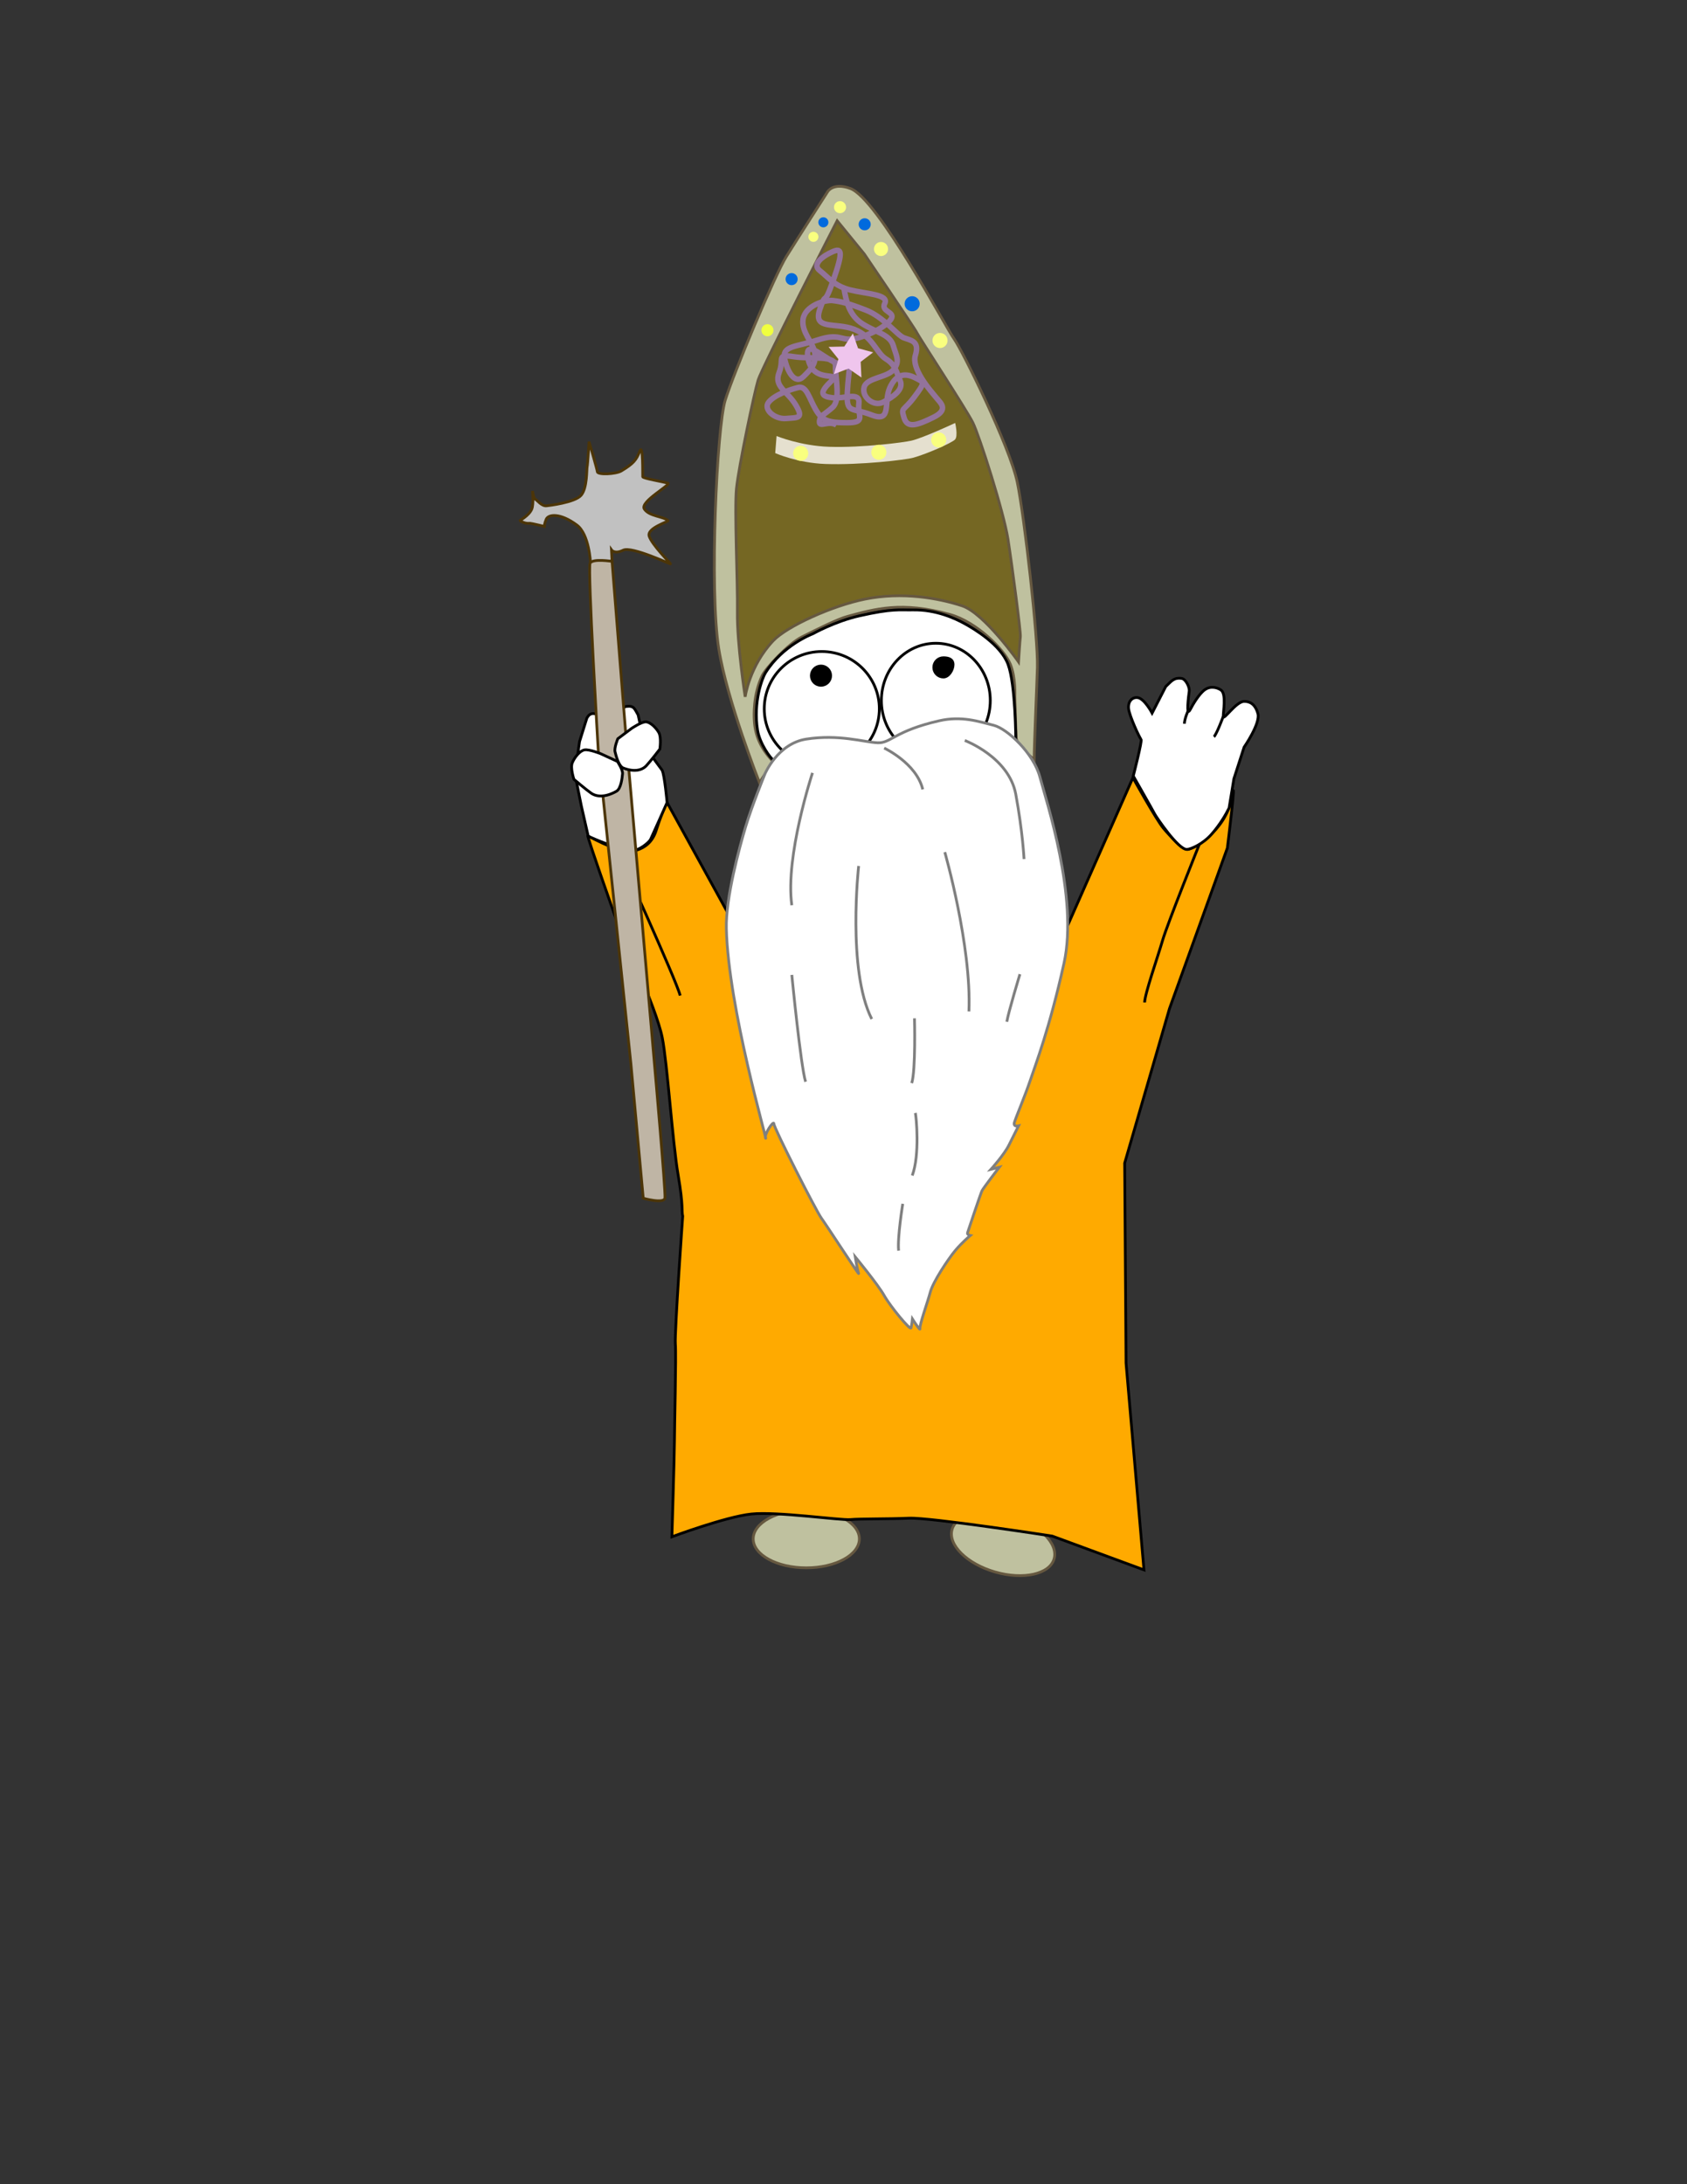 <?xml version="1.0" encoding="utf-8"?>
<!-- Generator: Adobe Illustrator 16.0.0, SVG Export Plug-In . SVG Version: 6.00 Build 0)  -->
<!DOCTYPE svg PUBLIC "-//W3C//DTD SVG 1.1//EN" "http://www.w3.org/Graphics/SVG/1.1/DTD/svg11.dtd">
<svg version="1.1" xmlns="http://www.w3.org/2000/svg" xmlns:xlink="http://www.w3.org/1999/xlink" x="0px" y="0px" width="612px"
	 height="792px" viewBox="0 0 612 792" enable-background="new 0 0 612 792" xml:space="preserve">
<rect x="0" y="0" width="612" height="792" fill="#333333" stroke="none"/>
<g id="FEET">
	<ellipse fill="#BFC19F" stroke="#665840" cx="292.5" cy="558" rx="19.25" ry="10.5"/>
	
		<ellipse transform="matrix(0.961 0.278 -0.278 0.961 170.177 -79.06)" fill="#BFC19F" stroke="#665840" cx="363.5" cy="559.75" rx="19.25" ry="10.5"/>
</g>
<g id="robe">
	<path fill="#FFAA00" stroke="#000000" d="M445.25,307.5l-21,58.25l-16.25,56l0.5,72.5l6.5,75L381.75,557c0,0-44.334-6.834-52-6.5
		s-17.584,0.168-21.25,0.5c-3.667,0.334-26.667-3-36-2s-28.75,8.25-28.75,8.25s0.917-29.916,0.917-34.584
		c0-4.666,0.667-31.332,0.333-35.332S247.667,441,247.667,441c-0.5-2.166,0.333-3.333-1.667-15s-3.937-40.686-5.75-49.75
		C238,365,225,337.5,225,337.5s-12.34-34.834-11.75-34.5c7.5,4.25,13.25,5.75,13.25,5.75s8.75,1,11.5-7.5s4-10.25,4-10.25
		l27.25,49.5l113.25,6L411,282c0,0,8.5,15.25,11,18.25s7.25,8,9,7.75s13.5-6.5,15.75-18.5S445.25,307.5,445.25,307.5z"/>
	<path fill="#FFAA00" stroke="#000000" d="M223.75,308c0,0,21.75,47.75,23,53"/>
	<path fill="none" stroke="#000000" d="M435.25,305.75c0,0-11.75,29.25-13.5,35.25s-6.5,19.5-6.5,22.5"/>
</g>
<g id="hat">
	<path fill="#BFC19F" stroke="#665840" d="M300.27,69.474c0,0,2.016-3.429,8.262-1.104c9.877,3.677,34.774,50.697,37.594,54.533
		c2.82,3.835,20.208,38.931,22.92,51.975c2.596,12.486,7.582,56.513,7.288,67.123c-0.166,6-1.166,27.833-1.166,33.5
		c0,0-6.33-5.453-6.5-7.833c-0.167-2.333-0.5-15.167-0.5-15.167s0.333-6.833-1.667-11.667c-2.252-5.442-12.396-15.385-21.833-18
		c-17.682-4.9-27.167-2-37.167,0.667c-3.546,0.946-10.667,4.5-16.667,7.5c-4.821,2.41-13.053,11.294-14.333,14
		c-3.312,7-2.973,14.432-2.875,16.188c0.312,5.625,2.375,10.125,6.542,14.646c0.466,0.505-4.667,7.917-4.667,7.917
		s-11.75-29.75-14.75-48.5c-3.448-21.55-0.681-80.324,2.337-90.119c3.017-9.797,18.036-45.486,22.171-52.105
		C289.395,86.404,300.27,69.474,300.27,69.474z"/>
	<path fill="#756723" stroke="#665840" d="M349,219.667c-8.601-2.816-21.686-5.168-35.25-2.417
		c-11.917,2.417-28.293,9.841-33.25,15.083c-8.667,9.167-10.167,20.333-10.167,20.333s-3-19.167-2.833-30.833
		c0.152-10.663-1.097-37.068-0.333-44.667c0.801-7.977,6.47-34.749,7.847-39.306s28.689-57.802,28.689-57.802l9.822,12.035
		c0,0,18.457,27.135,19.083,28.552c0.624,1.417,17.851,27.683,20.276,32.54c2.424,4.857,11.256,32.499,12.783,42.314
		c1.516,9.743,4.688,33.84,4.5,35.333S369.5,240,369.5,240S357.08,222.313,349,219.667z"/>
	<circle fill="#F9FF7F" cx="304.737" cy="75.123" r="2.19"/>
	<circle fill="#F9FF7F" cx="319.609" cy="90.293" r="2.556"/>
	<circle fill="#F9FF7F" cx="341.011" cy="123.465" r="2.738"/>
	<circle fill="#F9FF7F" cx="295.084" cy="85.87" r="1.825"/>
	<circle fill="#F0FF3F" cx="278.418" cy="119.745" r="2.191"/>
	<circle fill="#006ADD" cx="330.904" cy="110.144" r="2.739"/>
	<circle fill="#006ADD" cx="287.175" cy="101.209" r="2.191"/>
	<circle fill="#006ADD" cx="313.686" cy="81.335" r="2.19"/>
	<circle fill="#006ADD" cx="298.692" cy="80.61" r="1.825"/>
	<path fill="#E5E0CF" d="M300.866,162.015c-10.434-0.323-19.147-3.908-19.147-3.908l-0.489,6.191c0,0,8.113,3.597,18.203,3.945
		c12.732,0.438,29.017-1.489,31.806-2.255c4.999-1.37,13.977-5.352,15.195-6.584c1.222-1.232,0.078-6.033,0.078-6.033
		s-11.55,5.408-15.906,6.422C327.989,160.401,312.996,162.392,300.866,162.015z"/>
	<path fill="none" stroke="#93739B" stroke-width="2" d="M306.198,104.673c0.722,4.196,1.73,9.679,6.78,12.813
		c5.05,3.134,9.872,3.829,11.066,7.818c1.195,3.988,2.501,5.67,0.159,8.678c-2.343,3.008-9.734,2.882-10.715,6.417
		c-0.98,3.536,3.465,7.219,6.906,5.421c3.438-1.799,7.614-4.487,6.156-7.795s-1.688-5.747-5.169-7.88
		c-3.479-2.133-4.694-8.088-11.503-10.729c-6.81-2.641-15.05,0.428-12.484-7.194c2.564-7.62,1.153,0.057,4.906-10.629
		c3.753-10.686,2.996-11.762-0.312-10.304c-3.307,1.459-7.617,4.487-4.607,6.829c3.009,2.342,5.28,5.573,10.99,7.005
		c5.711,1.433,14.257,1.614,12.595,4.886c-1.658,3.272,4.712,3.002,1.896,6.219c-2.813,3.217-9.901,6.342-13.965,6.723
		c-4.065,0.381-4.634-2.189-12.27,0.332c-7.636,2.521-12.931,2.034-12,6.703c0.93,4.669,3.694,9.659,6.85,6.575
		c3.155-3.085,4.627-4.864,4.114-8.587c-0.513-3.724-4.959-7.408-4.264-12.229c0.695-4.821,7.859-7.133,10.848-6.758
		c2.987,0.375,5.5,0.958,11.97,3.468c6.469,2.51,11.351,9.103,13.734,10.029c2.384,0.924,5.844,1.091,4.202,6.33
		c-0.729,2.327,0.451,5.318,2.101,8.07c2.063,3.442,4.864,6.51,5.589,7.445c1.306,1.681,4.654,4.156-1.148,6.997
		c-5.801,2.84-9.449,4.167-10.644,0.179c-1.194-3.988-0.362-2.099,3.719-7.566c4.078-5.468,3.605-5.259,0.335-6.92
		c-3.273-1.661-6.733-1.828-9.187,3.487c-2.452,5.315,0.881,12.875-6.608,9.969c-7.49-2.906-9.27-0.211-8.836-8.52
		c0.432-8.308,2.05-11.345-1.938-10.151s-14.151-10.973-12.29-1.635c1.86,9.338,12.52,4.073,8.156,8.255
		c-4.363,4.182-3.267,5.392,0.875,5.823c4.141,0.432,9.942-2.41,9.379,2.072c-0.563,4.481,2.785,6.955-4.267,6.961
		c-4.945,0.004-7.426-0.385-9.277-2.011c-0.79-0.694-1.464-1.611-2.165-2.82c-2.349-4.043-3.279-8.712-6.322-7.935
		c-3.044,0.778-8.449,2.597-10.66,5.265c-2.209,2.667,2.236,6.351,6.302,5.969c4.064-0.382,6.579,0.203,3.474-4.919
		c-3.103-5.122-8.002-6.629-6.021-11.736c1.981-5.106-1.292-6.766,5.365-5.751c6.655,1.015,15.179-0.769,15.09,3.503
		c-0.091,4.273,1.957,12.118-1.066,14.862c-3.022,2.743-4.648,2.896-4.76,5.203c-0.111,2.308,3.384-0.645,6.184,1.225"/>
	<polygon fill="#EFC5ED" points="312.503,136.884 307.834,133.646 302.52,135.657 304.156,130.216 300.602,125.783 306.283,125.659 
		309.4,120.909 311.273,126.271 316.754,127.769 312.231,131.208 	"/>
	<circle fill="#F9FF7F" cx="290.479" cy="164.374" r="2.739"/>
	<circle fill="#F9FF7F" cx="340.54" cy="159.51" r="2.738"/>
	<circle fill="#F9FF7F" cx="318.821" cy="164.009" r="2.739"/>
</g>
<g id="eyes__x2B__hands">
	<path fill="#FFFFFF" stroke="#000000" d="M294.833,229.833c0,0-10.833,4-17.167,14.167c-1.09,1.75-4.5,10.5-2.833,20.833
		c0.747,4.633,4.574,10.187,6,11c1.426,0.813,22.991-4.134,24.333-4.167c1.344-0.033,16.34-0.95,17.5-0.833
		c1.162,0.117,10.927-8.16,12.618-8.325c1.692-0.165,15.459-2.129,16.935-1.814c1.476,0.316,16.28,7.806,16.28,7.806
		s-0.052-20.352-2.833-27.667c-2.723-7.161-12.335-12.824-15.667-14.667c-3.333-1.843-10.333-5.167-18.833-5
		c-4.934,0.097-7.314-0.592-19.5,2.167C302.833,225.333,294.833,229.833,294.833,229.833z"/>
	<ellipse fill="#FFFFFF" stroke="#000000" cx="339.5" cy="254" rx="19.75" ry="20.75"/>
	<ellipse fill="#FFFFFF" stroke="#000000" cx="298.125" cy="257" rx="20.875" ry="20.75"/>
	<circle stroke="#000000" cx="297.834" cy="245" r="3.5"/>
	<path stroke="#000000" d="M345.75,241c0,1.933-1.568,4.5-3.5,4.5c-1.934,0-3.5-1.567-3.5-3.5s1.566-3.5,3.5-3.5
		C344.182,238.5,345.75,239.067,345.75,241z"/>
	<path fill="#FFFFFF" stroke="#000000" d="M210.25,268.875L209.375,275l-0.75,6l2.292,11.333l2.458,10.792
		c1.25,0.875,12.125,5.125,15.25,5.375s6.875-3.125,7.375-4.125S242,291,242,291s-0.875-9.792-1.792-11.708L234,270.875l-2.5-11.625
		c-1.375-2.312-1.452-3.462-4.333-3.083c-1.487,0.195-2.963,3.192-2.75,4.667s2.276,9.542-0.417,6.542
		c-1.288-1.436-3.097-5.529-5.188-7.062c-4.704-3.451-5.633-0.139-5.901,0.047L210.25,268.875z"/>
	<path fill="#FFFFFF" stroke="#000000" d="M224.842,267.966c0,0,1.263,2.721,1.319,4.625"/>
	<path fill="#FFFFFF" stroke="#000000" d="M447.625,282.375L445.875,293c-1.125,2.25-3.147,5.805-6.25,9.375
		c-3.145,3.62-7.427,5.499-9,5.625c-3.125,0.25-11.25-11.875-11.75-12.875s-7.75-13.75-7.75-13.75s3.33-12.917,2.83-13.292
		s-4.301-8.601-4.541-11.167c-0.25-2.667,1.416-4.208,3.291-3.958c2.494,0.333,5.25,5.625,5.25,5.625l4.947-9.634
		c2.084-1.941,2.879-3.328,5.762-2.949c1.486,0.195,2.963,3.192,2.75,4.667s-1.289,9.833,0.416,6.542
		c0.887-1.712,3.098-5.529,5.188-7.062c2.277-1.671,4.83-0.697,5.9,0.047c2.055,1.426,0.791,7.918,0.852,9.584
		c0.061,1.666,4.59-5.401,7.561-5.443c2.015-0.028,4.004,0.884,5,4.417c0.996,3.532-5,12.167-5,12.167L447.625,282.375z"/>
	<path fill="#FFFFFF" stroke="#000000" d="M443.77,259.777c0,0-2.459,6.61-3.399,7.378"/>
	<path fill="#FFFFFF" stroke="#000000" d="M430.988,257.8c0,0-1.264,2.721-1.32,4.625"/>
</g>
<g id="beard">
	<path fill="#FFFFFF" stroke="#7F7F7F" d="M277.5,280.625c0,0,4.621-11.017,15-12.625c11.833-1.833,20.688,1.069,25.834,1.333
		c4.875,0.25,6.099-4.284,22.5-8c8-1.812,14.229,0.292,19.666,1.667c4.996,1.264,14.5,10.25,16.75,18.75s14,43.75,8.75,67.5
		s-10.5,37.25-12.25,42.5S368.5,405.25,368,407s1.5,1.25,1.5,1.25s-1.75,3.5-3.5,7s-6.5,8.75-6.5,8.75l3-0.75c0,0-5.75,7.5-6.25,8.5
		s-5,14.5-5.25,15.25s1,1,1,1s-3,2.5-5.5,5.5s-8,11.25-9,15s-4,12-3.75,13.25s-2.75-3.5-2.75-3.5s-0.25,2.25-0.5,3.25
		s-7.5-7.75-9.75-11.75s-10.5-14-10.5-14s0.75,4.75,1.25,6s-11.5-17.25-13.5-20S280.75,409,280.75,407.5s-3.75,4-3,5.25
		s-13.5-47-14.25-76c-0.287-11.098,4.75-29.5,7-37S277.5,280.625,277.5,280.625z"/>
	<path fill="#FFFFFF" stroke="#7F7F7F" d="M350,268.5c0,0,16,6,18.5,19.5s3,23.5,3,23.5"/>
	<path fill="#FFFFFF" stroke="#7F7F7F" d="M320.75,271.25c0,0,11.75,5.5,14,15"/>
	<path fill="#FFFFFF" stroke="#7F7F7F" d="M294.75,280.25c0,0-10,30.25-7.5,48"/>
	<path fill="#FFFFFF" stroke="#7F7F7F" d="M331.75,369.25c0,0,0.5,18.75-1,23.5"/>
	<path fill="#FFFFFF" stroke="#7F7F7F" d="M287.25,353.5c0,0,3.25,33.25,5,38.75"/>
	<path fill="#FFFFFF" stroke="#7F7F7F" d="M332.062,403.562c0.354,1.418,1.668,15.323-1.125,22.688"/>
	<path fill="#FFFFFF" stroke="#7F7F7F" d="M370,353.25c0,0-4.25,14-4.75,17.25"/>
	<path fill="#FFFFFF" stroke="#7F7F7F" d="M311.5,314c0,0-4.25,37.75,4.75,55.5"/>
	<path fill="#FFFFFF" stroke="#7F7F7F" d="M342.75,309c0,0,9.75,34,8.75,57.75"/>
	<path fill="#FFFFFF" stroke="#7F7F7F" d="M327.5,436.5c0,0-2,12.25-1.5,17"/>
</g>
<g id="axe">
	<path fill="#C1C1C1" stroke="#4C3508" d="M222.038,203.439l-0.205-4.022c0,0,1.125,1.624,4.251,0.083
		c3.125-1.543,17.422,5.285,17.25,5c-0.171-0.283-6.879-7.061-7.833-10.083c-0.954-3.02,7.281-5.284,6.833-5.667
		c-1.835-1.565-6.77-1.482-8.583-4.167c-1.814-2.685,10.128-8.96,8.5-9.417c-1.627-0.458-9.045-1.717-9.092-2.274
		c-0.046-0.558,0.179-12.506-1.07-9.294c-1.248,3.213-2.255,4.485-6.671,7.151c-2.018,1.218-8.583,1.501-8.719,0.318
		c-0.136-1.186-3.017-10.92-3.017-10.92s-0.462,8.187-0.682,9.103c-0.219,0.917,0.081,7.666-2.176,10.329
		c-2.256,2.665-11.977,3.781-12.574,3.837c-1.75,0.167-3.321-2.009-4.017-2.36c-0.695-0.35-1.066-3.056-1.066-3.056
		s0.501,4.728-0.25,6.583c-0.98,2.423-4.473,4.179-4.333,4.25c2.201,1.127,2.833,0.917,3.75,0.917c0.436,0,5.122,1.125,5.122,1.125
		s0.001-1.011,0.712-2.625c0.767-1.742,4.947-2.42,11.083,2.125c4.519,3.347,4.958,13.612,4.958,13.612L222.038,203.439z"/>
	<path fill="#BFB5A5" stroke="#4C3508" d="M227.058,266.675l-5.017-63.111c0,0-7.017-1.131-7.976,0.636
		c-0.958,1.767,2.975,68.128,2.975,68.128l11.819,113.258l4.488,48.894c0,0,7.576,2.187,7.884-0.097
		c0.309-2.285-3.79-48.357-3.79-48.357L227.058,266.675z"/>
</g>
<g id="fingers">
	<path fill="#FFFFFF" stroke="#000000" d="M229.125,264.125l-5,3.75c0,0-1.375,3.25-1,4.75s1.331,5.229,3,5.875
		c3.875,1.5,6.75,0.875,8.375-0.875s4.875-6,4.875-6s0.625-4.25-0.375-6s-3.125-3.875-4.75-3.875S229.125,264.125,229.125,264.125z"
		/>
	<path fill="#FFFFFF" stroke="#000000" d="M217.957,273.314l6.004,2.777c0,0,2.026,2.951,1.876,4.498s-0.548,5.399-2.232,6.342
		c-3.91,2.191-7.104,2.104-9.145,0.678c-2.042-1.426-6.25-5.018-6.25-5.018s-1.389-4.074-0.609-5.983
		c0.779-1.909,2.703-4.394,4.449-4.693C213.796,271.617,217.957,273.314,217.957,273.314z"/>
</g>
</svg>
